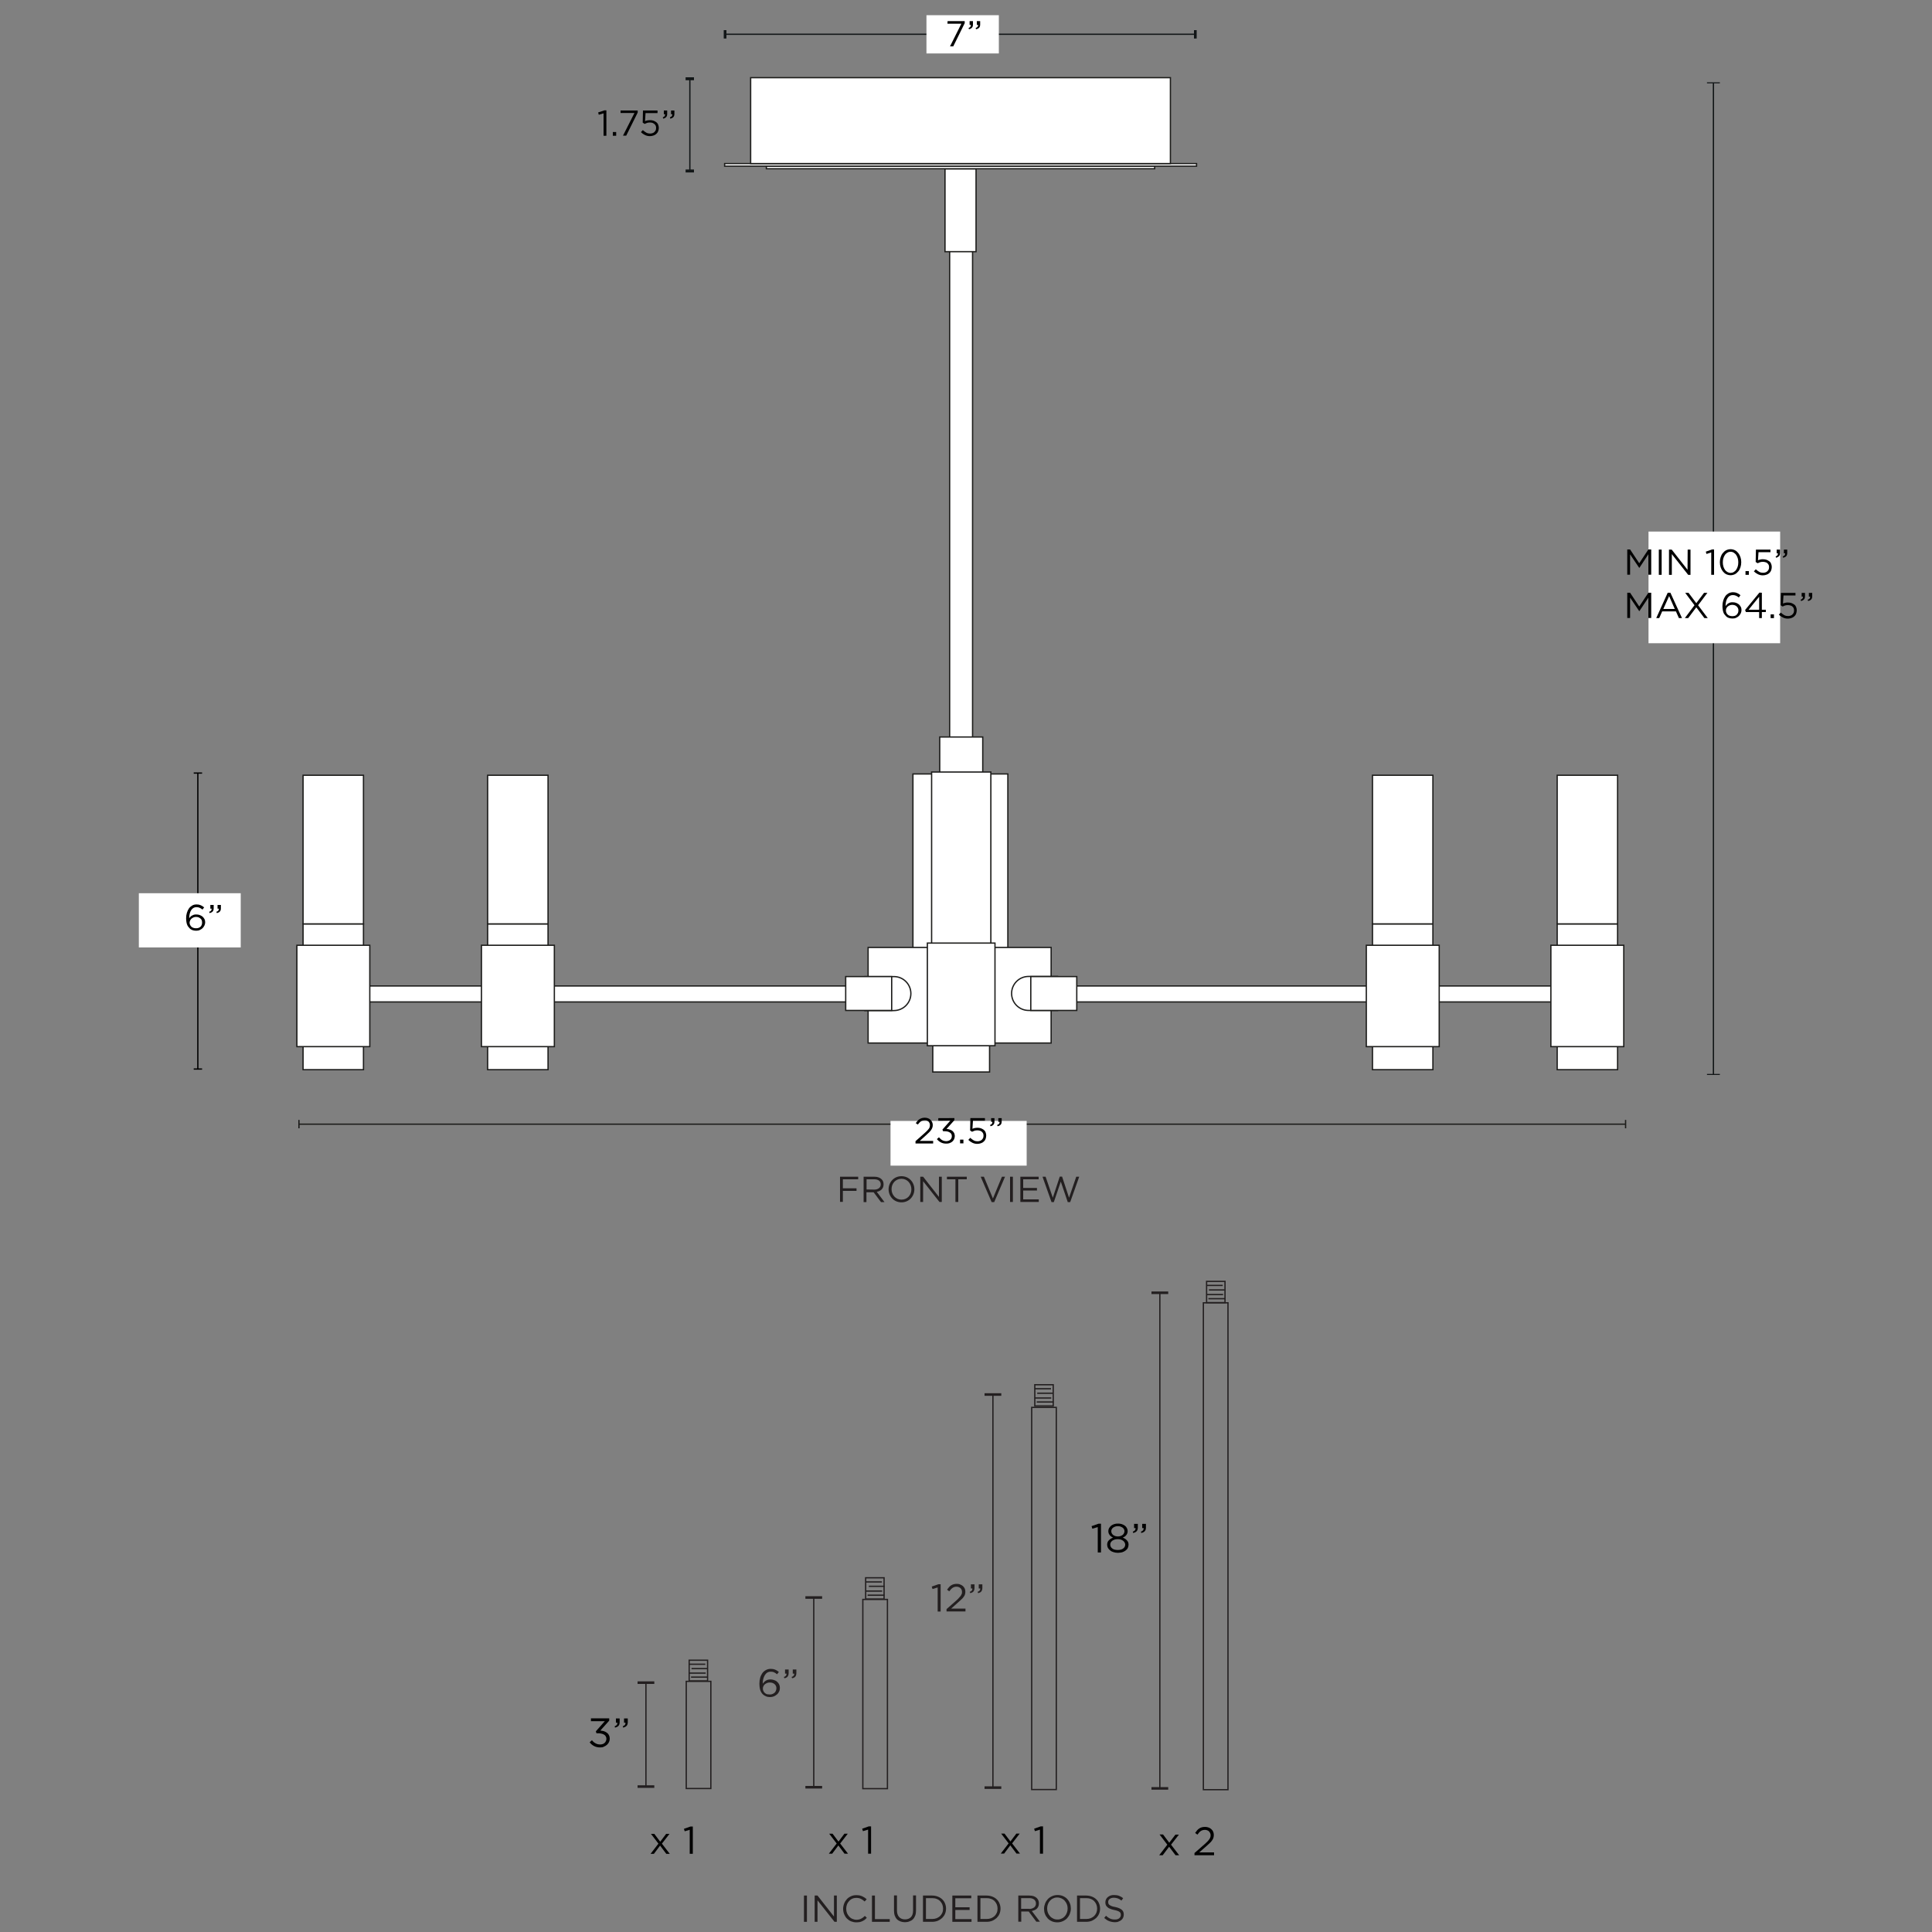 <svg xml:space="preserve" style="enable-background:new 0 0 1500 1500;" viewBox="0 0 1500 1500" height="1500px" width="1500px" y="0px" x="0px" xmlns:xlink="http://www.w3.org/1999/xlink" xmlns="http://www.w3.org/2000/svg" id="Capa_1" version="1.1">
<rect x="0" y="0" width="1500" height="1500" fill="#808080" stroke="none"/>
<style type="text/css">
	.st0{fill:#FFFFFF;stroke:#1D1D1B;stroke-miterlimit:10;}
	.st1{fill:none;stroke:#121617;stroke-miterlimit:10;}
	.st2{fill:#121617;}
	.st3{fill:#FFFFFF;}
	.st4{fill:none;stroke:#000000;stroke-miterlimit:10;}
	.st5{fill:none;}
	.st6{fill:none;stroke:#1D1D1B;stroke-miterlimit:10;}
	.st7{fill:#1D1D1B;}
	.st8{fill:#231F20;}
	.st9{fill:none;stroke:#231F20;stroke-miterlimit:10;}
</style>
<rect height="135.7" width="73.7" class="st0" y="600.9" x="708.8"></rect>
<rect height="74.2" width="142.1" class="st0" y="735.6" x="674"></rect>
<rect height="79.7" width="44.1" class="st0" y="752.6" x="724.2"></rect>
<g>
	<rect height="12.4" width="395.9" class="st0" y="765.5" x="812"></rect>
	<g>
		<rect height="113.2" width="46.9" class="st0" y="717.3" x="1065.6"></rect>
		<rect height="115.4" width="46.9" class="st0" y="601.9" x="1065.6"></rect>
		<rect height="78.7" width="56.6" class="st0" y="733.9" x="1060.8"></rect>
	</g>
	<g>
		<rect height="113.2" width="46.9" class="st0" y="717.3" x="1209"></rect>
		<rect height="115.4" width="46.9" class="st0" y="601.9" x="1209"></rect>
		<rect height="78.7" width="56.6" class="st0" y="733.9" x="1204.1"></rect>
	</g>
</g>
<rect height="12.4" width="395.9" class="st0" y="765.5" x="284.5"></rect>
<g>
	<rect height="113.2" width="46.9" class="st0" y="717.3" x="235.3"></rect>
	<rect height="115.4" width="46.9" class="st0" y="601.9" x="235.3"></rect>
	<rect height="78.7" width="56.6" class="st0" y="733.9" x="230.5"></rect>
</g>
<g>
	<rect height="113.2" width="46.9" class="st0" y="717.3" x="378.6"></rect>
	<rect height="115.4" width="46.9" class="st0" y="601.9" x="378.6"></rect>
	<rect height="78.7" width="56.6" class="st0" y="733.9" x="373.8"></rect>
</g>
<rect height="389.1" width="17.8" class="st0" y="195.1" x="737.3"></rect>
<rect height="64.3" width="24.1" class="st0" y="131.1" x="733.7"></rect>
<rect height="2" width="301.5" class="st0" y="129" x="595"></rect>
<rect height="2" width="366.4" class="st0" y="127" x="562.6"></rect>
<rect height="66.7" width="325.9" class="st0" y="60.3" x="582.8"></rect>
<rect height="33" width="33.4" class="st0" y="572.2" x="729.6"></rect>
<rect height="133.9" width="46" class="st0" y="599.4" x="723.3"></rect>
<rect height="79.7" width="52.5" class="st0" y="732.2" x="720"></rect>
<path d="M671.5,758.2h22.5c7.3,0,13.2,5.9,13.2,13.2l0,0c0,7.3-5.9,13.2-13.2,13.2h-22.5V758.2L671.5,758.2z" class="st0"></path>
<rect height="26.3" width="35.7" class="st0" y="758.2" x="656.6"></rect>
<path d="M821.1,784.5h-22.5c-7.3,0-13.2-5.9-13.2-13.2l0,0c0-7.3,5.9-13.2,13.2-13.2h22.5V784.5L821.1,784.5z" class="st0"></path>
<rect height="26.3" width="35.7" class="st0" y="758.2" x="800.3"></rect>
<g>
	<line y2="834.4" x2="1330.3" y1="64.3" x1="1330.3" class="st1"></line>
	<rect height="0.8" width="10" class="st2" y="63.9" x="1325.3"></rect>
	<rect height="0.8" width="10" class="st2" y="833.8" x="1325.3"></rect>
</g>
<rect height="86.7" width="102.2" class="st3" y="412.7" x="1279.9"></rect>
<g>
	<path d="M1272.8,440.9h-0.1l-7.1-10.5v15.8h-2.2v-19.6h2.2l7.1,10.7l7.1-10.7h2.2v19.6h-2.2v-15.9L1272.8,440.9z"></path>
	<path d="M1290.1,426.7v19.6h-2.2v-19.6H1290.1z"></path>
	<path d="M1310.3,426.7h2.2v19.6h-1.8l-12.7-16.1v16.1h-2.2v-19.6h2.1l12.3,15.7L1310.3,426.7L1310.3,426.7z"></path>
	<path d="M1329.2,426.6h1.6v19.7h-2.2v-17.4l-3.7,1.2l-0.5-1.8L1329.2,426.6L1329.2,426.6z"></path>
	<path d="M1351.3,440.4c-0.4,1.2-0.9,2.3-1.7,3.2s-1.6,1.7-2.6,2.2s-2.2,0.8-3.4,0.8s-2.4-0.3-3.4-0.8c-1-0.5-1.9-1.3-2.6-2.2
		s-1.3-2-1.7-3.2s-0.6-2.5-0.6-3.9s0.2-2.7,0.6-3.9s0.9-2.3,1.7-3.2c0.7-0.9,1.6-1.7,2.6-2.2c1-0.5,2.2-0.8,3.4-0.8s2.4,0.3,3.4,0.8
		c1,0.5,1.9,1.3,2.6,2.2c0.7,0.9,1.3,2,1.7,3.2s0.6,2.5,0.6,3.9S1351.7,439.2,1351.3,440.4L1351.3,440.4z M1349.2,433.5
		c-0.3-1-0.7-1.8-1.2-2.6c-0.5-0.8-1.2-1.3-1.9-1.8c-0.7-0.5-1.6-0.7-2.5-0.7s-1.7,0.2-2.5,0.7s-1.4,1-1.9,1.8
		c-0.5,0.7-0.9,1.6-1.2,2.6s-0.4,2-0.4,3.1s0.1,2.1,0.4,3.1s0.7,1.9,1.2,2.6c0.5,0.8,1.2,1.3,1.9,1.8c0.8,0.4,1.6,0.7,2.5,0.7
		s1.7-0.2,2.5-0.7s1.4-1,1.9-1.8c0.5-0.7,0.9-1.6,1.2-2.6c0.3-1,0.4-2,0.4-3.1S1349.5,434.4,1349.2,433.5L1349.2,433.5z"></path>
	<path d="M1355.2,446.3v-2.9h2.6v2.9H1355.2z"></path>
	<path d="M1363.3,426.7h11.3v2h-9.3l-0.4,6.3c0.6-0.3,1.2-0.5,1.8-0.6c0.6-0.2,1.3-0.2,2.1-0.2c0.9,0,1.8,0.1,2.7,0.4
		c0.8,0.3,1.5,0.7,2.2,1.2s1.1,1.1,1.4,1.9c0.3,0.8,0.5,1.6,0.5,2.5s-0.2,1.8-0.5,2.7c-0.3,0.8-0.8,1.5-1.4,2
		c-0.6,0.6-1.3,1-2.2,1.3c-0.9,0.3-1.8,0.5-2.8,0.5c-1.4,0-2.7-0.3-3.9-0.9c-1.2-0.6-2.2-1.3-3.1-2.2l1.5-1.6c0.9,0.8,1.8,1.5,2.7,2
		c0.9,0.5,1.9,0.7,2.9,0.7c0.7,0,1.3-0.1,1.9-0.3c0.6-0.2,1.1-0.5,1.5-0.9c0.4-0.4,0.7-0.8,1-1.4c0.2-0.5,0.3-1.1,0.3-1.8
		s-0.1-1.2-0.3-1.7s-0.6-0.9-1-1.3c-0.4-0.4-0.9-0.7-1.5-0.8c-0.6-0.2-1.3-0.3-2-0.3c-0.8,0-1.6,0.1-2.2,0.3s-1.3,0.5-1.9,0.8
		l-1.5-1L1363.3,426.7L1363.3,426.7z"></path>
	<path d="M1380,431.1c0.3-0.4,0.4-0.9,0.4-1.5h-1v-2.9h2.6v2.5c0,1.1-0.2,2-0.8,2.6s-1.3,1-2.3,1.2l-0.3-1
		C1379.2,431.8,1379.7,431.5,1380,431.1L1380,431.1z M1385.6,431.1c0.3-0.4,0.4-0.9,0.4-1.5h-1v-2.9h2.6v2.5c0,1.1-0.2,2-0.8,2.6
		s-1.3,1-2.4,1.2l-0.3-1C1384.8,431.8,1385.3,431.5,1385.6,431.1L1385.6,431.1z"></path>
	<path d="M1272.8,474.5h-0.1l-7.1-10.5v15.8h-2.2v-19.6h2.2l7.1,10.7l7.1-10.7h2.2v19.6h-2.2V464L1272.8,474.5z"></path>
	<path d="M1305.9,479.9h-2.4l-2.3-5.2h-10.7l-2.3,5.2h-2.3l8.9-19.7h2.1L1305.9,479.9L1305.9,479.9z M1295.9,462.8l-4.5,10h8.9
		L1295.9,462.8L1295.9,462.8z"></path>
	<path d="M1323.3,479.9l-6.3-8.4l-6.3,8.4h-2.6l7.5-10l-7.2-9.6h2.6l6,8l6-8h2.6l-7.2,9.6l7.5,10L1323.3,479.9L1323.3,479.9z"></path>
	<path d="M1350,463.9c-0.7-0.6-1.5-1.1-2.2-1.4c-0.7-0.3-1.5-0.5-2.4-0.5s-1.7,0.2-2.4,0.6c-0.7,0.4-1.3,1-1.8,1.8
		c-0.5,0.8-0.9,1.7-1.1,2.7s-0.4,2.2-0.4,3.5c0.3-0.4,0.6-0.8,0.9-1.1c0.3-0.4,0.8-0.7,1.2-1c0.5-0.3,1-0.5,1.5-0.7
		c0.6-0.2,1.2-0.2,1.9-0.2c0.9,0,1.8,0.1,2.6,0.4c0.8,0.3,1.5,0.7,2.2,1.2c0.6,0.5,1.1,1.2,1.5,1.9s0.6,1.6,0.6,2.5
		s-0.2,1.8-0.6,2.6c-0.4,0.8-0.9,1.5-1.5,2.1c-0.6,0.6-1.4,1-2.2,1.4s-1.8,0.5-2.8,0.5c-1.1,0-2.1-0.2-2.9-0.5
		c-0.9-0.3-1.6-0.8-2.2-1.5c-0.4-0.4-0.7-0.8-1.1-1.3s-0.6-1-0.8-1.6c-0.2-0.6-0.4-1.3-0.5-2.1c-0.1-0.8-0.2-1.7-0.2-2.7
		c0-1.5,0.2-2.9,0.6-4.2c0.4-1.3,0.9-2.4,1.6-3.4s1.6-1.7,2.6-2.3c1-0.5,2.2-0.8,3.4-0.8c1.2,0,2.2,0.2,3.1,0.6
		c0.9,0.4,1.8,0.9,2.7,1.7L1350,463.9L1350,463.9z M1349.3,472.1c-0.2-0.5-0.6-1-1-1.3c-0.4-0.4-0.9-0.7-1.5-0.9s-1.2-0.3-1.9-0.3
		s-1.4,0.1-2,0.4c-0.6,0.2-1.1,0.6-1.6,1c-0.4,0.4-0.8,0.9-1,1.4s-0.3,1-0.3,1.6c0,0.6,0.1,1.2,0.4,1.8c0.2,0.5,0.6,1,1,1.4
		c0.4,0.4,1,0.7,1.6,0.9s1.3,0.3,2,0.3s1.4-0.1,2-0.3s1.1-0.5,1.5-1s0.7-0.9,0.9-1.4s0.3-1.1,0.3-1.8S1349.6,472.6,1349.3,472.1
		L1349.3,472.1z"></path>
	<path d="M1367.9,460.2v13.2h3.1v1.8h-3.1v4.7h-2.1v-4.7h-10.3l-0.6-1.6l11.1-13.5L1367.9,460.2L1367.9,460.2z M1365.8,463.3
		l-8.2,10.1h8.2V463.3z"></path>
	<path d="M1374.7,479.9V477h2.6v2.9H1374.7z"></path>
	<path d="M1382.7,460.3h11.3v2h-9.3l-0.4,6.3c0.6-0.3,1.2-0.5,1.8-0.6c0.6-0.2,1.3-0.2,2.1-0.2c0.9,0,1.8,0.1,2.7,0.4
		c0.8,0.3,1.5,0.7,2.2,1.2s1.1,1.1,1.4,1.9c0.3,0.8,0.5,1.6,0.5,2.5s-0.2,1.8-0.5,2.7c-0.3,0.8-0.8,1.5-1.4,2
		c-0.6,0.6-1.3,1-2.2,1.3c-0.9,0.3-1.8,0.5-2.8,0.5c-1.4,0-2.7-0.3-3.9-0.9c-1.2-0.6-2.2-1.3-3.1-2.2l1.5-1.6c0.9,0.8,1.8,1.5,2.7,2
		c0.9,0.5,1.9,0.7,2.9,0.7c0.7,0,1.3-0.1,1.9-0.3c0.6-0.2,1.1-0.5,1.5-0.9c0.4-0.4,0.7-0.8,1-1.4c0.2-0.5,0.3-1.1,0.3-1.8
		s-0.1-1.2-0.3-1.7s-0.6-0.9-1-1.3c-0.4-0.4-0.9-0.7-1.5-0.8c-0.6-0.2-1.3-0.3-2-0.3c-0.8,0-1.6,0.1-2.2,0.3s-1.3,0.5-1.9,0.8
		l-1.5-1L1382.7,460.3L1382.7,460.3z"></path>
	<path d="M1399.4,464.7c0.3-0.4,0.4-0.9,0.4-1.5h-1v-2.9h2.6v2.5c0,1.1-0.2,2-0.8,2.6s-1.3,1-2.3,1.2l-0.3-1
		C1398.6,465.4,1399.1,465.1,1399.4,464.7L1399.4,464.7z M1405,464.7c0.3-0.4,0.4-0.9,0.4-1.5h-1v-2.9h2.6v2.5c0,1.1-0.2,2-0.8,2.6
		s-1.3,1-2.4,1.2l-0.3-1C1404.2,465.4,1404.7,465.1,1405,464.7L1405,464.7z"></path>
</g>
<g>
	<line y2="26.6" x2="562.9" y1="26.6" x1="928" class="st1"></line>
	<rect height="6.5" width="2.1" class="st2" y="23.4" x="927"></rect>
	<rect height="6.5" width="2.1" class="st2" y="23.4" x="561.9"></rect>
</g>
<rect height="29.7" width="56.2" class="st3" y="11.8" x="719.3"></rect>
<g>
	<path d="M735.7,16.4H749V18L740.1,36h-2.5l8.8-17.6h-10.8L735.7,16.4L735.7,16.4z"></path>
	<path d="M753.4,20.8c0.3-0.4,0.4-0.9,0.4-1.5h-1v-2.9h2.6v2.5c0,1.1-0.2,2-0.8,2.6s-1.3,1-2.3,1.2l-0.3-1
		C752.6,21.5,753.1,21.2,753.4,20.8L753.4,20.8z M759,20.8c0.3-0.4,0.4-0.9,0.4-1.5h-1v-2.9h2.6v2.5c0,1.1-0.2,2-0.8,2.6
		s-1.3,1-2.4,1.2l-0.3-1C758.2,21.5,758.7,21.2,759,20.8L759,20.8z"></path>
</g>
<g>
	<line y2="132.7" x2="535.6" y1="61.2" x1="535.6" class="st1"></line>
	<rect height="2.3" width="6.5" class="st2" y="60" x="532.3"></rect>
	<rect height="2.3" width="6.5" class="st2" y="131.6" x="532.3"></rect>
</g>
<g>
	<path d="M469.2,85.7h1.6v19.7h-2.2V88l-3.7,1.1l-0.5-1.8L469.2,85.7L469.2,85.7z"></path>
	<path d="M475.8,105.4v-2.9h2.6v2.9H475.8z"></path>
	<path d="M481.8,85.8h13.3v1.6l-8.9,17.9h-2.5l8.9-17.6h-10.8L481.8,85.8L481.8,85.8z"></path>
	<path d="M499.2,85.8h11.3v2h-9.3l-0.4,6.3c0.6-0.3,1.2-0.5,1.8-0.6s1.3-0.2,2.1-0.2c1,0,1.8,0.1,2.7,0.4c0.8,0.3,1.5,0.7,2.2,1.2
		c0.6,0.5,1.1,1.1,1.4,1.9c0.3,0.8,0.5,1.6,0.5,2.5s-0.2,1.9-0.5,2.6c-0.3,0.8-0.8,1.5-1.4,2c-0.6,0.6-1.3,1-2.2,1.3
		c-0.9,0.3-1.8,0.5-2.8,0.5c-1.4,0-2.7-0.3-3.9-0.9c-1.2-0.6-2.2-1.3-3.1-2.2l1.5-1.6c0.9,0.8,1.8,1.5,2.7,2
		c0.9,0.5,1.9,0.7,2.9,0.7c0.7,0,1.3-0.1,1.9-0.3c0.6-0.2,1.1-0.5,1.5-0.9s0.7-0.9,1-1.4c0.2-0.5,0.3-1.1,0.3-1.8s-0.1-1.2-0.3-1.7
		s-0.6-0.9-1-1.3c-0.4-0.4-0.9-0.6-1.5-0.9c-0.6-0.2-1.3-0.3-2-0.3c-0.8,0-1.6,0.1-2.2,0.3s-1.3,0.5-1.9,0.8l-1.5-1L499.2,85.8
		L499.2,85.8z"></path>
	<path d="M516,90.2c0.3-0.4,0.4-0.9,0.4-1.5h-1v-2.9h2.6v2.5c0,1.1-0.2,2-0.8,2.6s-1.3,1-2.3,1.2l-0.3-1
		C515.2,90.9,515.7,90.6,516,90.2L516,90.2z M521.6,90.2c0.3-0.4,0.4-0.9,0.4-1.5h-1v-2.9h2.6v2.5c0,1.1-0.2,2-0.8,2.6
		s-1.3,1-2.4,1.2l-0.3-1C520.7,90.9,521.3,90.6,521.6,90.2z"></path>
</g>
<g>
	<line y2="830" x2="153.6" y1="600.2" x1="153.6" class="st4"></line>
	<rect height="1" width="6.5" y="599.7" x="150.4"></rect>
	<rect height="1" width="6.5" y="829.5" x="150.4"></rect>
</g>
<rect height="42.1" width="79.1" class="st3" y="693.5" x="107.8"></rect>
<g>
	<path d="M157.2,706.2c-0.7-0.6-1.5-1.1-2.2-1.4c-0.7-0.3-1.5-0.5-2.4-0.5s-1.7,0.2-2.4,0.6s-1.3,1-1.8,1.8
		c-0.5,0.8-0.9,1.7-1.1,2.7c-0.3,1.1-0.4,2.2-0.4,3.5c0.3-0.4,0.6-0.8,0.9-1.1c0.3-0.4,0.8-0.7,1.2-0.9c0.5-0.3,1-0.5,1.5-0.7
		c0.6-0.2,1.2-0.2,1.9-0.2c0.9,0,1.8,0.1,2.6,0.4s1.5,0.7,2.2,1.2c0.6,0.5,1.1,1.2,1.5,1.9s0.6,1.6,0.6,2.5s-0.2,1.8-0.6,2.6
		c-0.4,0.8-0.9,1.5-1.5,2.1c-0.6,0.6-1.4,1-2.2,1.4s-1.8,0.5-2.8,0.5c-1.1,0-2.1-0.2-2.9-0.5s-1.6-0.8-2.2-1.5
		c-0.4-0.4-0.7-0.8-1.1-1.3c-0.3-0.5-0.6-1-0.8-1.6c-0.2-0.6-0.4-1.3-0.5-2.1c-0.1-0.8-0.2-1.7-0.2-2.7c0-1.5,0.2-2.9,0.6-4.2
		c0.4-1.3,0.9-2.4,1.6-3.4c0.7-1,1.6-1.7,2.6-2.3s2.2-0.8,3.4-0.8c1.2,0,2.2,0.2,3.1,0.6c0.9,0.4,1.8,0.9,2.7,1.7L157.2,706.2
		L157.2,706.2z M156.6,714.4c-0.2-0.5-0.6-1-1-1.3s-0.9-0.7-1.5-0.9s-1.2-0.3-1.9-0.3s-1.4,0.1-2,0.4c-0.6,0.2-1.1,0.6-1.6,1
		c-0.4,0.4-0.8,0.9-1,1.4c-0.2,0.5-0.4,1.1-0.4,1.6c0,0.6,0.1,1.2,0.4,1.8s0.6,1,1,1.4s1,0.7,1.6,0.9c0.6,0.2,1.3,0.3,2,0.3
		s1.4-0.1,2-0.3s1.1-0.6,1.5-0.9c0.4-0.4,0.7-0.9,0.9-1.4s0.3-1.1,0.3-1.8S156.8,714.9,156.6,714.4L156.6,714.4z"></path>
	<path d="M163.9,707c0.3-0.4,0.4-0.9,0.4-1.5h-1v-2.9h2.6v2.5c0,1.1-0.2,2-0.8,2.6s-1.3,1-2.4,1.2l-0.3-1
		C163.1,707.7,163.6,707.4,163.9,707L163.9,707z M169.5,707c0.3-0.4,0.4-0.9,0.4-1.5h-1v-2.9h2.6v2.5c0,1.1-0.2,2-0.8,2.6
		s-1.3,1-2.4,1.2l-0.3-1C168.7,707.7,169.2,707.4,169.5,707L169.5,707z"></path>
</g>
<g>
	<g>
		<line y2="872.8" x2="1262.1" y1="872.8" x1="232.1" class="st6"></line>
		<rect height="6.5" width="1" class="st7" y="869.5" x="231.6"></rect>
		<rect height="6.5" width="1" class="st7" y="869.5" x="1261.6"></rect>
	</g>
</g>
<rect height="34.7" width="105.7" class="st3" y="870.3" x="691.4"></rect>
<g>
	<path d="M715,870.6c-0.8,0.6-1.6,1.4-2.4,2.5L711,872c0.5-0.7,0.9-1.2,1.4-1.8c0.5-0.5,1-1,1.5-1.3c0.5-0.3,1.2-0.6,1.8-0.8
		s1.5-0.3,2.3-0.3s1.7,0.1,2.5,0.4s1.4,0.7,1.9,1.2s1,1.1,1.3,1.8s0.5,1.4,0.5,2.2c0,0.7-0.1,1.4-0.3,2c-0.2,0.6-0.5,1.2-0.9,1.8
		c-0.4,0.6-0.9,1.2-1.5,1.8s-1.3,1.3-2.2,2.1l-5.2,4.7h10.4v2h-13.7V886l7.1-6.3c0.8-0.7,1.4-1.3,1.9-1.8c0.5-0.5,1-1.1,1.3-1.5
		c0.3-0.5,0.6-0.9,0.7-1.4c0.1-0.5,0.2-0.9,0.2-1.4c0-0.6-0.1-1.1-0.3-1.6s-0.5-0.8-0.8-1.2c-0.4-0.3-0.8-0.6-1.3-0.8
		s-1-0.3-1.5-0.3C716.8,869.8,715.8,870.1,715,870.6L715,870.6z"></path>
	<path d="M728.5,870.1v-2H741v1.6l-6.1,6.8c0.9,0.1,1.7,0.2,2.5,0.5c0.8,0.2,1.5,0.6,2,1s1,1,1.4,1.7c0.3,0.7,0.5,1.5,0.5,2.3
		s-0.2,1.7-0.5,2.4s-0.8,1.3-1.4,1.9c-0.6,0.5-1.3,0.9-2.1,1.2c-0.8,0.3-1.7,0.4-2.6,0.4c-1.6,0-3.1-0.3-4.3-1
		c-1.2-0.6-2.2-1.5-3-2.5l1.6-1.4c0.8,0.9,1.6,1.7,2.5,2.2c0.9,0.5,2,0.8,3.2,0.8c0.6,0,1.2-0.1,1.7-0.3s1-0.4,1.4-0.8
		s0.7-0.7,0.9-1.2s0.3-1,0.3-1.6c0-1.2-0.5-2.2-1.5-2.8c-1-0.7-2.3-1-4-1h-1.3l-0.5-1.3l6.2-7L728.5,870.1L728.5,870.1z"></path>
	<path d="M745.4,887.7v-2.9h2.6v2.9H745.4z"></path>
	<path d="M753.4,868.1h11.3v2h-9.3l-0.4,6.3c0.6-0.3,1.2-0.5,1.8-0.6s1.3-0.2,2.1-0.2c1,0,1.8,0.1,2.7,0.4c0.8,0.3,1.5,0.7,2.2,1.2
		c0.6,0.5,1.1,1.1,1.4,1.9c0.3,0.8,0.5,1.6,0.5,2.5s-0.2,1.8-0.5,2.7c-0.3,0.8-0.8,1.5-1.4,2c-0.6,0.6-1.3,1-2.2,1.3
		c-0.9,0.3-1.8,0.5-2.8,0.5c-1.4,0-2.7-0.3-3.9-0.9s-2.2-1.3-3.1-2.2l1.5-1.6c0.9,0.8,1.8,1.5,2.7,2c0.9,0.5,1.9,0.7,2.9,0.7
		c0.7,0,1.3-0.1,1.9-0.3c0.6-0.2,1.1-0.5,1.5-0.9s0.7-0.8,1-1.4c0.2-0.5,0.3-1.1,0.3-1.8s-0.1-1.2-0.3-1.7s-0.6-0.9-1-1.3
		s-0.9-0.7-1.5-0.8c-0.6-0.2-1.3-0.3-2-0.3c-0.8,0-1.6,0.1-2.2,0.3s-1.3,0.5-1.9,0.8l-1.5-1L753.4,868.1L753.4,868.1z"></path>
	<path d="M770.1,872.5c0.3-0.4,0.4-0.9,0.4-1.5h-1v-2.9h2.6v2.5c0,1.1-0.2,2-0.8,2.6c-0.5,0.6-1.3,1-2.3,1.2l-0.3-1
		C769.3,873.2,769.8,872.9,770.1,872.5L770.1,872.5z M775.7,872.5c0.3-0.4,0.4-0.9,0.4-1.5h-1v-2.9h2.6v2.5c0,1.1-0.2,2-0.8,2.6
		s-1.3,1-2.4,1.2l-0.3-1C774.9,873.2,775.4,872.9,775.7,872.5L775.7,872.5z"></path>
</g>
<g>
	<path d="M652.2,913.6h14.1v2h-11.9v7H665v2h-10.6v8.5h-2.2V913.6L652.2,913.6z" class="st8"></path>
	<path d="M670.5,913.6h8.4c2.4,0,4.3,0.7,5.6,2c1,0.9,1.5,2.3,1.5,3.9v0.1c0,3.2-2.2,5.2-5.3,5.7l6,8H684l-5.7-7.6h-5.6
		v7.6h-2.2L670.5,913.6L670.5,913.6z M678.8,923.6c2.9,0,5-1.5,5-4v-0.1c0-2.4-1.8-3.9-5-3.9h-6v7.9L678.8,923.6L678.8,923.6z" class="st8"></path>
	<path d="M689.9,923.4L689.9,923.4c0-5.5,4.1-10.2,10-10.2s10,4.7,10,10.1v0.1c0,5.4-4.1,10.1-10,10.1
		S689.9,928.8,689.9,923.4z M707.6,923.4L707.6,923.4c0-4.5-3.2-8.2-7.7-8.2s-7.7,3.6-7.7,8v0.1c0,4.4,3.2,8.1,7.7,8.1
		S707.6,927.9,707.6,923.4z" class="st8"></path>
	<path d="M714.6,913.6h2.1l12.3,15.7v-15.7h2.2v19.6h-1.8l-12.7-16.1v16.1h-2.2V913.6z" class="st8"></path>
	<path d="M741.8,915.6h-6.6v-2h15.4v2H744v17.6h-2.2V915.6z" class="st8"></path>
	<path d="M761.4,913.6h2.5l7,16.9l7-16.9h2.4l-8.4,19.7h-2L761.4,913.6L761.4,913.6z" class="st8"></path>
	<path d="M784.2,913.6h2.2v19.6h-2.2V913.6z" class="st8"></path>
	<path d="M792.2,913.6h14.2v2h-12v6.7h10.7v2h-10.7v6.9h12.1v2h-14.3L792.2,913.6L792.2,913.6z" class="st8"></path>
	<path d="M809.4,913.6h2.4l5.6,16.3l5.4-16.4h1.8l5.4,16.4l5.6-16.3h2.3l-7,19.7h-1.9l-5.4-15.9l-5.4,15.9h-1.8
		L809.4,913.6L809.4,913.6z" class="st8"></path>
</g>
<rect height="14.3" width="16.5" class="st9" transform="matrix(-1.836970e-16 1 -1 -1.836970e-16 1893.915 272.682)" y="1076.2" x="802.4"></rect>
<rect height="296.7" width="19.1" class="st9" y="1092.7" x="801"></rect>
<line y2="1078.2" x2="816" y1="1078.2" x1="803.4" class="st9"></line>
<line y2="1081.7" x2="805.3" y1="1081.7" x1="817.5" class="st9"></line>
<line y2="1085.4" x2="816.2" y1="1085.4" x1="803.3" class="st9"></line>
<line y2="1088.5" x2="804.9" y1="1088.5" x1="818" class="st9"></line>
<g>
	<g>
		<line y2="1387.9" x2="770.9" y1="1082.7" x1="770.9" class="st9"></line>
		<g>
			<rect height="2" width="13" class="st8" y="1081.7" x="764.4"></rect>
		</g>
		<g>
			<rect height="2" width="13" class="st8" y="1386.9" x="764.4"></rect>
		</g>
	</g>
</g>
<g>
	<path d="M728,1232.5l-4,1.2l-0.6-1.9l5.1-1.8h1.8v21.2H728V1232.5z" class="st8"></path>
	<path d="M734.9,1249.3l7.6-6.7c0.8-0.7,1.5-1.4,2-2c0.6-0.6,1-1.1,1.4-1.6c0.3-0.5,0.6-1,0.8-1.5
		c0.2-0.5,0.2-1,0.2-1.5c0-0.6-0.1-1.2-0.3-1.7c-0.2-0.5-0.5-0.9-0.9-1.3c-0.4-0.3-0.8-0.6-1.4-0.8c-0.5-0.2-1.1-0.3-1.6-0.3
		c-1.2,0-2.2,0.3-3.1,0.9c-0.9,0.6-1.7,1.5-2.6,2.7l-1.7-1.3c0.5-0.7,1-1.3,1.5-1.9c0.5-0.6,1-1,1.6-1.4c0.6-0.4,1.3-0.7,2-0.9
		c0.7-0.2,1.6-0.3,2.5-0.3c0.9,0,1.8,0.1,2.6,0.5c0.8,0.3,1.5,0.7,2.1,1.2c0.6,0.5,1,1.2,1.4,1.9c0.3,0.7,0.5,1.5,0.5,2.4v0.1
		c0,0.8-0.1,1.5-0.3,2.1c-0.2,0.7-0.5,1.3-1,1.9c-0.4,0.6-1,1.3-1.7,1.9c-0.7,0.7-1.5,1.4-2.4,2.2l-5.6,5h11.1v2.2h-14.7V1249.3z" class="st8"></path>
	<path d="M752.9,1235.9c0.8-0.3,1.3-0.6,1.6-1c0.3-0.4,0.5-0.9,0.4-1.6h-1.1v-3.2h2.8v2.7c0,1.2-0.3,2.1-0.8,2.8
		c-0.5,0.6-1.4,1.1-2.5,1.3L752.9,1235.9z M759,1235.9c0.8-0.3,1.3-0.6,1.6-1c0.3-0.4,0.5-0.9,0.4-1.6h-1.1v-3.2h2.8v2.7
		c0,1.2-0.3,2.1-0.8,2.8c-0.5,0.6-1.4,1.1-2.5,1.3L759,1235.9z" class="st8"></path>
</g>
<g>
	<path d="M624.2,1471.7h2.3v20.4h-2.3V1471.7z" class="st8"></path>
	<path d="M632.5,1471.7h2.2l12.8,16.3v-16.3h2.2v20.4h-1.8l-13.2-16.7v16.7h-2.2V1471.7z" class="st8"></path>
	<path d="M664.8,1492.5c-1.5,0-2.8-0.3-4.1-0.8c-1.2-0.5-2.3-1.3-3.2-2.2c-0.9-0.9-1.6-2.1-2.1-3.3
		c-0.5-1.3-0.8-2.7-0.8-4.1v-0.1c0-1.4,0.3-2.8,0.8-4.1c0.5-1.3,1.2-2.4,2.1-3.4c0.9-1,2-1.7,3.3-2.3c1.3-0.6,2.6-0.8,4.1-0.8
		c0.9,0,1.8,0.1,2.5,0.2c0.7,0.2,1.4,0.4,2.1,0.7c0.6,0.3,1.2,0.6,1.8,1c0.5,0.4,1.1,0.8,1.6,1.3l-1.6,1.7c-0.9-0.8-1.8-1.5-2.8-2
		c-1-0.5-2.2-0.8-3.6-0.8c-1.1,0-2.2,0.2-3.1,0.6c-1,0.4-1.8,1-2.5,1.8c-0.7,0.8-1.3,1.6-1.7,2.7c-0.4,1-0.6,2.1-0.6,3.3v0.1
		c0,1.2,0.2,2.3,0.6,3.3c0.4,1,1,1.9,1.7,2.7c0.7,0.8,1.5,1.4,2.5,1.8c1,0.4,2,0.7,3.1,0.7c1.4,0,2.6-0.3,3.6-0.8c1-0.5,2-1.2,3-2.2
		l1.5,1.5c-0.5,0.5-1.1,1-1.6,1.5c-0.6,0.4-1.2,0.8-1.9,1.1c-0.7,0.3-1.4,0.6-2.1,0.7C666.6,1492.4,665.8,1492.5,664.8,1492.5z" class="st8"></path>
	<path d="M677,1471.7h2.3v18.3h11.5v2.1H677V1471.7z" class="st8"></path>
	<path d="M702.6,1492.4c-1.3,0-2.4-0.2-3.5-0.6c-1-0.4-1.9-0.9-2.7-1.7c-0.7-0.7-1.3-1.7-1.7-2.8
		c-0.4-1.1-0.6-2.4-0.6-3.8v-11.9h2.3v11.7c0,2.2,0.6,3.9,1.7,5.1c1.1,1.2,2.6,1.8,4.6,1.8c1.9,0,3.4-0.6,4.5-1.7
		c1.1-1.1,1.7-2.8,1.7-5v-11.9h2.3v11.7c0,1.5-0.2,2.8-0.6,3.9c-0.4,1.1-1,2.1-1.7,2.8c-0.7,0.8-1.6,1.3-2.7,1.7
		C705.1,1492.2,703.9,1492.4,702.6,1492.4z" class="st8"></path>
	<path d="M716.6,1471.7h7.1c1.6,0,3.1,0.3,4.4,0.8c1.3,0.5,2.5,1.2,3.4,2.1c1,0.9,1.7,2,2.2,3.2s0.8,2.6,0.8,4v0.1
		c0,1.4-0.3,2.8-0.8,4c-0.5,1.2-1.3,2.3-2.2,3.2c-1,0.9-2.1,1.6-3.4,2.2c-1.3,0.5-2.8,0.8-4.4,0.8h-7.1V1471.7z M718.9,1473.8v16.1
		h4.8c1.3,0,2.4-0.2,3.5-0.6c1-0.4,1.9-1,2.7-1.7c0.7-0.7,1.3-1.6,1.7-2.5s0.6-2,0.6-3.2v-0.1c0-1.1-0.2-2.2-0.6-3.2
		c-0.4-1-1-1.8-1.7-2.6c-0.7-0.7-1.6-1.3-2.7-1.7c-1-0.4-2.2-0.6-3.5-0.6H718.9z" class="st8"></path>
	<path d="M739.4,1471.7h14.7v2.1h-12.4v7h11.1v2.1h-11.1v7.1h12.6v2.1h-14.9V1471.7z" class="st8"></path>
	<path d="M758.9,1471.7h7.1c1.6,0,3.1,0.3,4.4,0.8c1.3,0.5,2.5,1.2,3.4,2.1c1,0.9,1.7,2,2.2,3.2s0.8,2.6,0.8,4v0.1
		c0,1.4-0.3,2.8-0.8,4c-0.5,1.2-1.3,2.3-2.2,3.2c-1,0.9-2.1,1.6-3.4,2.2c-1.3,0.5-2.8,0.8-4.4,0.8h-7.1V1471.7z M761.2,1473.8v16.1
		h4.8c1.3,0,2.4-0.2,3.5-0.6c1-0.4,1.9-1,2.7-1.7c0.7-0.7,1.3-1.6,1.7-2.5s0.6-2,0.6-3.2v-0.1c0-1.1-0.2-2.2-0.6-3.2
		c-0.4-1-1-1.8-1.7-2.6c-0.7-0.7-1.6-1.3-2.7-1.7s-2.2-0.6-3.5-0.6H761.2z" class="st8"></path>
	<path d="M790.4,1471.7h8.8c1.3,0,2.4,0.2,3.4,0.5c1,0.4,1.8,0.9,2.4,1.5c0.5,0.5,0.9,1.1,1.2,1.8
		c0.3,0.7,0.4,1.4,0.4,2.2v0.1c0,0.9-0.1,1.6-0.4,2.3c-0.3,0.7-0.7,1.3-1.1,1.7c-0.5,0.5-1.1,0.9-1.8,1.2c-0.7,0.3-1.4,0.5-2.2,0.7
		l6.3,8.3h-2.8l-5.9-7.9h-5.8v7.9h-2.3V1471.7z M799,1482.1c0.8,0,1.5-0.1,2.1-0.3c0.6-0.2,1.2-0.5,1.7-0.8c0.5-0.4,0.8-0.8,1.1-1.3
		c0.3-0.5,0.4-1.1,0.4-1.8v-0.1c0-1.3-0.5-2.2-1.4-3c-0.9-0.7-2.2-1.1-3.8-1.1h-6.3v8.3H799z" class="st8"></path>
	<path d="M820.9,1492.5c-1.6,0-3-0.3-4.2-0.8c-1.3-0.6-2.4-1.3-3.3-2.3c-0.9-1-1.6-2.1-2.1-3.4c-0.5-1.3-0.7-2.6-0.7-4
		v-0.1c0-1.4,0.3-2.7,0.8-4c0.5-1.3,1.2-2.4,2.1-3.4c0.9-1,2-1.7,3.3-2.3c1.3-0.6,2.7-0.9,4.3-0.9c1.6,0,3,0.3,4.2,0.8
		c1.3,0.6,2.4,1.3,3.3,2.3c0.9,1,1.6,2.1,2.1,3.4c0.5,1.3,0.7,2.6,0.7,4v0.1c0,1.4-0.3,2.7-0.8,4c-0.5,1.3-1.2,2.4-2.1,3.4
		c-0.9,1-2,1.7-3.3,2.3C823.9,1492.2,822.5,1492.5,820.9,1492.5z M821,1490.3c1.2,0,2.2-0.2,3.2-0.7c1-0.4,1.8-1,2.5-1.8
		c0.7-0.8,1.2-1.6,1.6-2.7c0.4-1,0.6-2.1,0.6-3.3v-0.1c0-1.2-0.2-2.3-0.6-3.3c-0.4-1-1-1.9-1.7-2.7c-0.7-0.8-1.6-1.4-2.5-1.8
		s-2.1-0.7-3.2-0.7c-1.2,0-2.2,0.2-3.2,0.7c-1,0.4-1.8,1-2.5,1.8c-0.7,0.8-1.2,1.6-1.6,2.7c-0.4,1-0.6,2.1-0.6,3.3v0.1
		c0,1.2,0.2,2.3,0.6,3.3c0.4,1,1,1.9,1.7,2.7c0.7,0.8,1.6,1.4,2.5,1.8C818.8,1490.1,819.8,1490.3,821,1490.3z" class="st8"></path>
	<path d="M836.2,1471.7h7.1c1.6,0,3.1,0.3,4.4,0.8c1.3,0.5,2.5,1.2,3.4,2.1c1,0.9,1.7,2,2.2,3.2c0.5,1.2,0.8,2.6,0.8,4
		v0.1c0,1.4-0.3,2.8-0.8,4c-0.5,1.2-1.3,2.3-2.2,3.2c-1,0.9-2.1,1.6-3.4,2.2c-1.3,0.5-2.8,0.8-4.4,0.8h-7.1V1471.7z M838.5,1473.8
		v16.1h4.8c1.3,0,2.4-0.2,3.5-0.6c1-0.4,1.9-1,2.7-1.7c0.7-0.7,1.3-1.6,1.7-2.5c0.4-1,0.6-2,0.6-3.2v-0.1c0-1.1-0.2-2.2-0.6-3.2
		c-0.4-1-1-1.8-1.7-2.6c-0.7-0.7-1.6-1.3-2.7-1.7c-1-0.4-2.2-0.6-3.5-0.6H838.5z" class="st8"></path>
	<path d="M865.7,1492.4c-1.6,0-3.1-0.3-4.5-0.8c-1.4-0.5-2.6-1.4-3.9-2.5l1.4-1.7c1.1,1,2.1,1.7,3.2,2.2
		c1.1,0.5,2.3,0.7,3.8,0.7c1.4,0,2.5-0.3,3.3-1c0.8-0.7,1.2-1.5,1.2-2.5v-0.1c0-0.5-0.1-0.9-0.2-1.3c-0.2-0.4-0.4-0.7-0.8-1
		c-0.4-0.3-0.9-0.6-1.6-0.8c-0.7-0.3-1.6-0.5-2.6-0.7c-1.2-0.3-2.2-0.5-3-0.9c-0.9-0.3-1.6-0.7-2.1-1.2c-0.6-0.5-1-1-1.3-1.6
		c-0.3-0.6-0.4-1.4-0.4-2.2v-0.1c0-0.8,0.2-1.5,0.5-2.2c0.3-0.7,0.8-1.3,1.4-1.8c0.6-0.5,1.3-0.9,2.1-1.2c0.8-0.3,1.7-0.4,2.7-0.4
		c1.5,0,2.8,0.2,3.9,0.6c1.1,0.4,2.2,1,3.2,1.9l-1.3,1.8c-1-0.8-1.9-1.3-2.9-1.7c-1-0.3-2-0.5-3-0.5c-1.3,0-2.4,0.3-3.2,0.9
		c-0.8,0.6-1.2,1.4-1.2,2.3v0.1c0,0.5,0.1,0.9,0.2,1.3c0.2,0.4,0.4,0.7,0.8,1c0.4,0.3,1,0.6,1.7,0.9c0.7,0.3,1.6,0.5,2.8,0.7
		c2.3,0.5,3.9,1.2,5,2.1c1.1,0.9,1.6,2.1,1.6,3.7v0.1c0,0.9-0.2,1.7-0.5,2.4c-0.3,0.7-0.8,1.3-1.4,1.8c-0.6,0.5-1.3,0.9-2.2,1.2
		C867.7,1492.3,866.7,1492.4,865.7,1492.4z" class="st8"></path>
</g>
<g>
	
		<rect height="14.3" width="16.5" class="st9" transform="matrix(-1.836970e-16 1 -1 -1.836970e-16 1912.596 553.999)" y="1226.2" x="671"></rect>
	<rect height="146.9" width="19.1" class="st9" y="1241.8" x="669.9"></rect>
	<line y2="1228.2" x2="684.7" y1="1228.2" x1="672.1" class="st9"></line>
	<line y2="1231.6" x2="674.6" y1="1231.6" x1="686.8" class="st9"></line>
	<line y2="1235.3" x2="684.9" y1="1235.3" x1="672" class="st9"></line>
	<line y2="1238.5" x2="673.6" y1="1238.5" x1="686.7" class="st9"></line>
</g>
<g>
	<g>
		<line y2="1387.6" x2="631.8" y1="1240.3" x1="631.8" class="st9"></line>
		<g>
			<rect height="2" width="13" class="st8" y="1239.3" x="625.3"></rect>
		</g>
		<g>
			<rect height="2" width="13" class="st8" y="1386.6" x="625.3"></rect>
		</g>
	</g>
</g>
<g>
	<path d="M597.7,1317.6c-1.2,0-2.2-0.2-3.1-0.6c-0.9-0.4-1.7-0.9-2.4-1.6c-0.4-0.4-0.8-0.9-1.1-1.4
		c-0.3-0.5-0.6-1.1-0.8-1.7c-0.2-0.6-0.4-1.4-0.5-2.2c-0.1-0.8-0.2-1.8-0.2-2.9v-0.1c0-1.6,0.2-3.1,0.6-4.5c0.4-1.4,1-2.6,1.7-3.6
		s1.7-1.8,2.8-2.4c1.1-0.6,2.3-0.9,3.7-0.9c1.3,0,2.4,0.2,3.4,0.6c1,0.4,1.9,1,2.9,1.8l-1.4,1.8c-0.8-0.7-1.6-1.2-2.3-1.5
		c-0.8-0.4-1.7-0.5-2.6-0.5c-1,0-1.9,0.2-2.7,0.7c-0.8,0.5-1.4,1.2-1.9,2c-0.5,0.8-0.9,1.8-1.2,2.9c-0.3,1.1-0.4,2.2-0.4,3.4v0.3
		c0.7-1,1.5-1.8,2.5-2.4c1-0.6,2.1-0.9,3.5-0.9c1,0,1.9,0.2,2.8,0.5c0.9,0.3,1.7,0.7,2.3,1.3c0.7,0.6,1.2,1.2,1.6,2
		c0.4,0.8,0.6,1.7,0.6,2.7v0.1c0,1-0.2,2-0.6,2.8s-0.9,1.6-1.6,2.2c-0.7,0.6-1.5,1.1-2.4,1.5
		C599.7,1317.5,598.7,1317.6,597.7,1317.6z M597.7,1315.6c0.8,0,1.5-0.1,2.1-0.4c0.6-0.3,1.2-0.6,1.6-1c0.4-0.4,0.8-0.9,1-1.5
		c0.2-0.6,0.4-1.2,0.4-1.9v-0.1c0-0.6-0.1-1.2-0.4-1.8c-0.3-0.6-0.6-1-1.1-1.4c-0.5-0.4-1-0.7-1.6-0.9c-0.6-0.2-1.3-0.3-2.1-0.3
		c-0.8,0-1.5,0.1-2.1,0.4c-0.7,0.3-1.2,0.6-1.7,1c-0.5,0.4-0.8,0.9-1.1,1.5c-0.3,0.6-0.4,1.1-0.4,1.7v0.1c0,0.7,0.1,1.3,0.4,1.9
		c0.3,0.6,0.6,1.1,1.1,1.5c0.5,0.4,1,0.8,1.7,1C596.2,1315.4,596.9,1315.6,597.7,1315.6z" class="st8"></path>
	<path d="M608.6,1302c0.8-0.3,1.3-0.6,1.6-1c0.3-0.4,0.5-0.9,0.4-1.6h-1.1v-3.2h2.8v2.7c0,1.2-0.3,2.1-0.8,2.8
		c-0.5,0.6-1.4,1.1-2.5,1.3L608.6,1302z M614.6,1302c0.8-0.3,1.3-0.6,1.6-1c0.3-0.4,0.5-0.9,0.4-1.6h-1.1v-3.2h2.8v2.7
		c0,1.2-0.3,2.1-0.8,2.8c-0.5,0.6-1.4,1.1-2.5,1.3L614.6,1302z" class="st8"></path>
</g>
<g>
	<path d="M651,1429.8l4.6-6.1h2.6l-5.9,7.6l6.1,7.9h-2.7l-4.8-6.4l-4.8,6.4h-2.6l6.1-7.9l-5.8-7.6h2.6L651,1429.8z"></path>
	<path d="M674,1420.5l-4,1.2l-0.6-1.9l5.1-1.8h1.8v21.2H674V1420.5z"></path>
</g>
<g>
	<rect height="83.2" width="19.1" class="st9" y="1305.4" x="532.8"></rect>
	<g>
		
			<rect height="14.3" width="16.1" class="st9" transform="matrix(-1.836970e-16 1 -1 -1.836970e-16 1839.267 754.778)" y="1289.9" x="534.2"></rect>
		<line y2="1292.1" x2="547.6" y1="1292.1" x1="535" class="st9"></line>
		<line y2="1295.5" x2="536.9" y1="1295.5" x1="549.1" class="st9"></line>
		<line y2="1299" x2="547.9" y1="1299" x1="534.9" class="st9"></line>
		<line y2="1302.1" x2="536.5" y1="1302.1" x1="549.6" class="st9"></line>
	</g>
</g>
<g>
	<g>
		<line y2="1387.1" x2="501.5" y1="1306.4" x1="501.5" class="st9"></line>
		<g>
			<rect height="2" width="13" class="st8" y="1305.4" x="495"></rect>
		</g>
		<g>
			<rect height="2" width="13" class="st8" y="1386.1" x="495"></rect>
		</g>
	</g>
</g>
<g>
	<path d="M512.6,1429.9l4.6-6.1h2.6l-5.9,7.6l6.1,7.9h-2.7l-4.8-6.4l-4.8,6.4h-2.6l6.1-7.9l-5.8-7.6h2.6L512.6,1429.9z"></path>
	<path d="M535.6,1420.6l-4,1.2l-0.6-1.9l5.1-1.8h1.8v21.2h-2.4V1420.6z"></path>
</g>
<g>
	
		<rect height="14.3" width="16.5" class="st9" transform="matrix(-1.836970e-16 1 -1 -1.836970e-16 1946.996 59.144)" y="995.9" x="935.7"></rect>
	<rect height="378" width="19.1" class="st9" y="1011.5" x="934.3"></rect>
	<line y2="998" x2="949.3" y1="998" x1="936.7" class="st9"></line>
	<line y2="1001.5" x2="938.6" y1="1001.5" x1="950.8" class="st9"></line>
	<line y2="1005.1" x2="949.6" y1="1005.1" x1="936.6" class="st9"></line>
	<line y2="1008.3" x2="938.2" y1="1008.3" x1="951.3" class="st9"></line>
	<g>
		<g>
			<line y2="1388.5" x2="900.5" y1="1003.7" x1="900.5" class="st9"></line>
			<g>
				<rect height="2" width="13" class="st8" y="1002.7" x="894"></rect>
			</g>
			<g>
				<rect height="2" width="13" class="st8" y="1387.5" x="894"></rect>
			</g>
		</g>
	</g>
</g>
<g>
	<path d="M466,1356.7c-1.9,0-3.5-0.4-4.8-1.1c-1.4-0.7-2.5-1.7-3.4-2.9l1.8-1.6c0.8,1.1,1.8,1.9,2.8,2.4c1,0.6,2.2,0.9,3.6,0.9
		c0.7,0,1.3-0.1,1.9-0.3c0.6-0.2,1.1-0.5,1.5-0.9c0.4-0.4,0.8-0.8,1-1.4c0.3-0.5,0.4-1.1,0.4-1.8v-0.1c0-0.7-0.2-1.3-0.5-1.8
		c-0.3-0.5-0.7-1-1.3-1.3c-0.5-0.4-1.2-0.6-2-0.8c-0.8-0.2-1.6-0.3-2.5-0.3h-1.4l-0.5-1.5l7-7.9h-10.8v-2.2H473v1.8l-6.9,7.7
		c1,0.1,1.9,0.3,2.8,0.5c0.9,0.3,1.6,0.7,2.3,1.2c0.7,0.5,1.2,1.1,1.6,1.9s0.6,1.6,0.6,2.6v0.1c0,1-0.2,1.9-0.6,2.7
		c-0.4,0.8-0.9,1.5-1.6,2.1c-0.7,0.6-1.4,1-2.3,1.4C468,1356.6,467,1356.7,466,1356.7z"></path>
	<path d="M477.2,1340.3c0.8-0.3,1.4-0.7,1.7-1.1c0.3-0.4,0.5-1,0.4-1.7h-1.1v-3.3h2.9v2.8c0,1.3-0.3,2.3-0.9,2.9
		c-0.6,0.7-1.5,1.1-2.7,1.4L477.2,1340.3z M483.5,1340.3c0.8-0.3,1.4-0.7,1.7-1.1c0.3-0.4,0.5-1,0.4-1.7h-1.1v-3.3h2.9v2.8
		c0,1.3-0.3,2.3-0.9,2.9c-0.6,0.7-1.5,1.1-2.7,1.4L483.5,1340.3z"></path>
</g>
<g>
	<path d="M784.5,1429.7l4.6-6.1h2.6l-5.9,7.6l6.1,7.9h-2.7l-4.8-6.4l-4.8,6.4H777l6.1-7.9l-5.8-7.6h2.6L784.5,1429.7z"></path>
	<path d="M807.5,1420.5l-4,1.2l-0.6-1.9l5.1-1.8h1.8v21.2h-2.4V1420.5z"></path>
</g>
<g>
	<path d="M852.3,1185.6l-4.2,1.3l-0.6-2l5.4-1.9h1.9v22.3h-2.5V1185.6z"></path>
	<path d="M867.9,1205.6c-1.2,0-2.3-0.2-3.3-0.5c-1-0.3-1.9-0.7-2.6-1.3c-0.7-0.5-1.3-1.2-1.8-2c-0.4-0.8-0.6-1.6-0.6-2.5v-0.1
		c0-1.3,0.4-2.4,1.3-3.3c0.9-0.9,1.9-1.6,3.3-2.1c-0.5-0.2-1-0.5-1.4-0.8c-0.5-0.3-0.9-0.7-1.2-1.1s-0.6-0.9-0.8-1.4
		c-0.2-0.5-0.3-1.1-0.3-1.7v-0.1c0-0.8,0.2-1.6,0.6-2.3c0.4-0.7,1-1.3,1.6-1.9c0.7-0.5,1.5-0.9,2.4-1.2c0.9-0.3,1.9-0.4,2.9-0.4
		s2,0.1,2.9,0.4c0.9,0.3,1.7,0.7,2.4,1.2c0.7,0.5,1.2,1.1,1.6,1.9c0.4,0.7,0.6,1.5,0.6,2.3v0.1c0,0.6-0.1,1.2-0.3,1.7
		s-0.5,1-0.8,1.4c-0.3,0.4-0.8,0.8-1.2,1.1c-0.5,0.3-1,0.6-1.5,0.8c1.3,0.5,2.4,1.2,3.2,2.1c0.9,0.9,1.3,2,1.3,3.3v0.1
		c0,0.9-0.2,1.8-0.6,2.6c-0.4,0.8-1,1.4-1.8,2c-0.7,0.5-1.6,1-2.6,1.3C870.1,1205.4,869.1,1205.6,867.9,1205.6z M867.9,1203.4
		c0.9,0,1.7-0.1,2.4-0.3c0.7-0.2,1.3-0.5,1.8-0.9c0.5-0.4,0.9-0.8,1.1-1.3c0.3-0.5,0.4-1,0.4-1.6v-0.1c0-0.6-0.2-1.2-0.5-1.7
		c-0.3-0.5-0.7-1-1.2-1.3c-0.5-0.4-1.1-0.7-1.8-0.9c-0.7-0.2-1.5-0.3-2.3-0.3c-0.8,0-1.6,0.1-2.3,0.3c-0.7,0.2-1.3,0.5-1.9,0.9
		c-0.5,0.4-0.9,0.8-1.2,1.3c-0.3,0.5-0.4,1.1-0.4,1.7v0.1c0,0.5,0.1,1.1,0.4,1.6c0.3,0.5,0.6,0.9,1.1,1.3c0.5,0.4,1.1,0.7,1.8,0.9
		C866.2,1203.3,867,1203.4,867.9,1203.4z M867.9,1192.9c0.7,0,1.4-0.1,2-0.3c0.6-0.2,1.2-0.5,1.6-0.8c0.5-0.3,0.8-0.8,1.1-1.3
		c0.3-0.5,0.4-1,0.4-1.7v-0.1c0-0.5-0.1-1.1-0.4-1.5c-0.3-0.5-0.6-0.9-1.1-1.2c-0.5-0.3-1-0.6-1.6-0.8c-0.6-0.2-1.3-0.3-2-0.3
		c-0.7,0-1.4,0.1-2,0.3c-0.6,0.2-1.2,0.5-1.6,0.8c-0.5,0.3-0.8,0.7-1.1,1.2c-0.3,0.5-0.4,1-0.4,1.5v0.1c0,0.6,0.1,1.2,0.4,1.7
		c0.3,0.5,0.6,0.9,1.1,1.3c0.5,0.3,1,0.6,1.6,0.8C866.5,1192.8,867.2,1192.9,867.9,1192.9z"></path>
	<path d="M879.5,1189.2c0.8-0.3,1.4-0.7,1.7-1.1c0.3-0.4,0.5-1,0.4-1.7h-1.1v-3.3h2.9v2.8c0,1.3-0.3,2.3-0.9,2.9
		c-0.6,0.7-1.5,1.1-2.7,1.4L879.5,1189.2z M885.8,1189.2c0.8-0.3,1.4-0.7,1.7-1.1c0.3-0.4,0.5-1,0.4-1.7h-1.1v-3.3h2.9v2.8
		c0,1.3-0.3,2.3-0.9,2.9c-0.6,0.7-1.5,1.1-2.7,1.4L885.8,1189.2z"></path>
</g>
<g>
	<path d="M907.8,1430.7l4.8-6.3h2.7l-6.1,7.8l6.3,8.2h-2.8l-5-6.6l-5,6.6h-2.7l6.3-8.2l-6-7.9h2.7L907.8,1430.7z"></path>
	<path d="M927.5,1438.6l7.9-6.9c0.8-0.7,1.5-1.4,2.1-2c0.6-0.6,1-1.2,1.4-1.7c0.4-0.5,0.6-1,0.8-1.6c0.2-0.5,0.2-1,0.2-1.6
		c0-0.6-0.1-1.2-0.4-1.7c-0.2-0.5-0.6-0.9-0.9-1.3c-0.4-0.4-0.9-0.6-1.4-0.8c-0.5-0.2-1.1-0.3-1.7-0.3c-1.2,0-2.3,0.3-3.2,0.9
		c-0.9,0.6-1.8,1.6-2.6,2.8l-1.8-1.3c0.5-0.7,1-1.4,1.5-2c0.5-0.6,1.1-1.1,1.7-1.5c0.6-0.4,1.3-0.7,2-0.9c0.8-0.2,1.6-0.3,2.6-0.3
		c1,0,1.9,0.2,2.7,0.5c0.8,0.3,1.5,0.7,2.1,1.3c0.6,0.5,1.1,1.2,1.4,1.9c0.3,0.7,0.5,1.6,0.5,2.4v0.1c0,0.8-0.1,1.5-0.3,2.2
		c-0.2,0.7-0.5,1.3-1,2c-0.4,0.7-1,1.3-1.7,2c-0.7,0.7-1.5,1.4-2.5,2.3l-5.8,5.1h11.5v2.2h-15.2V1438.6z"></path>
</g>
</svg>
